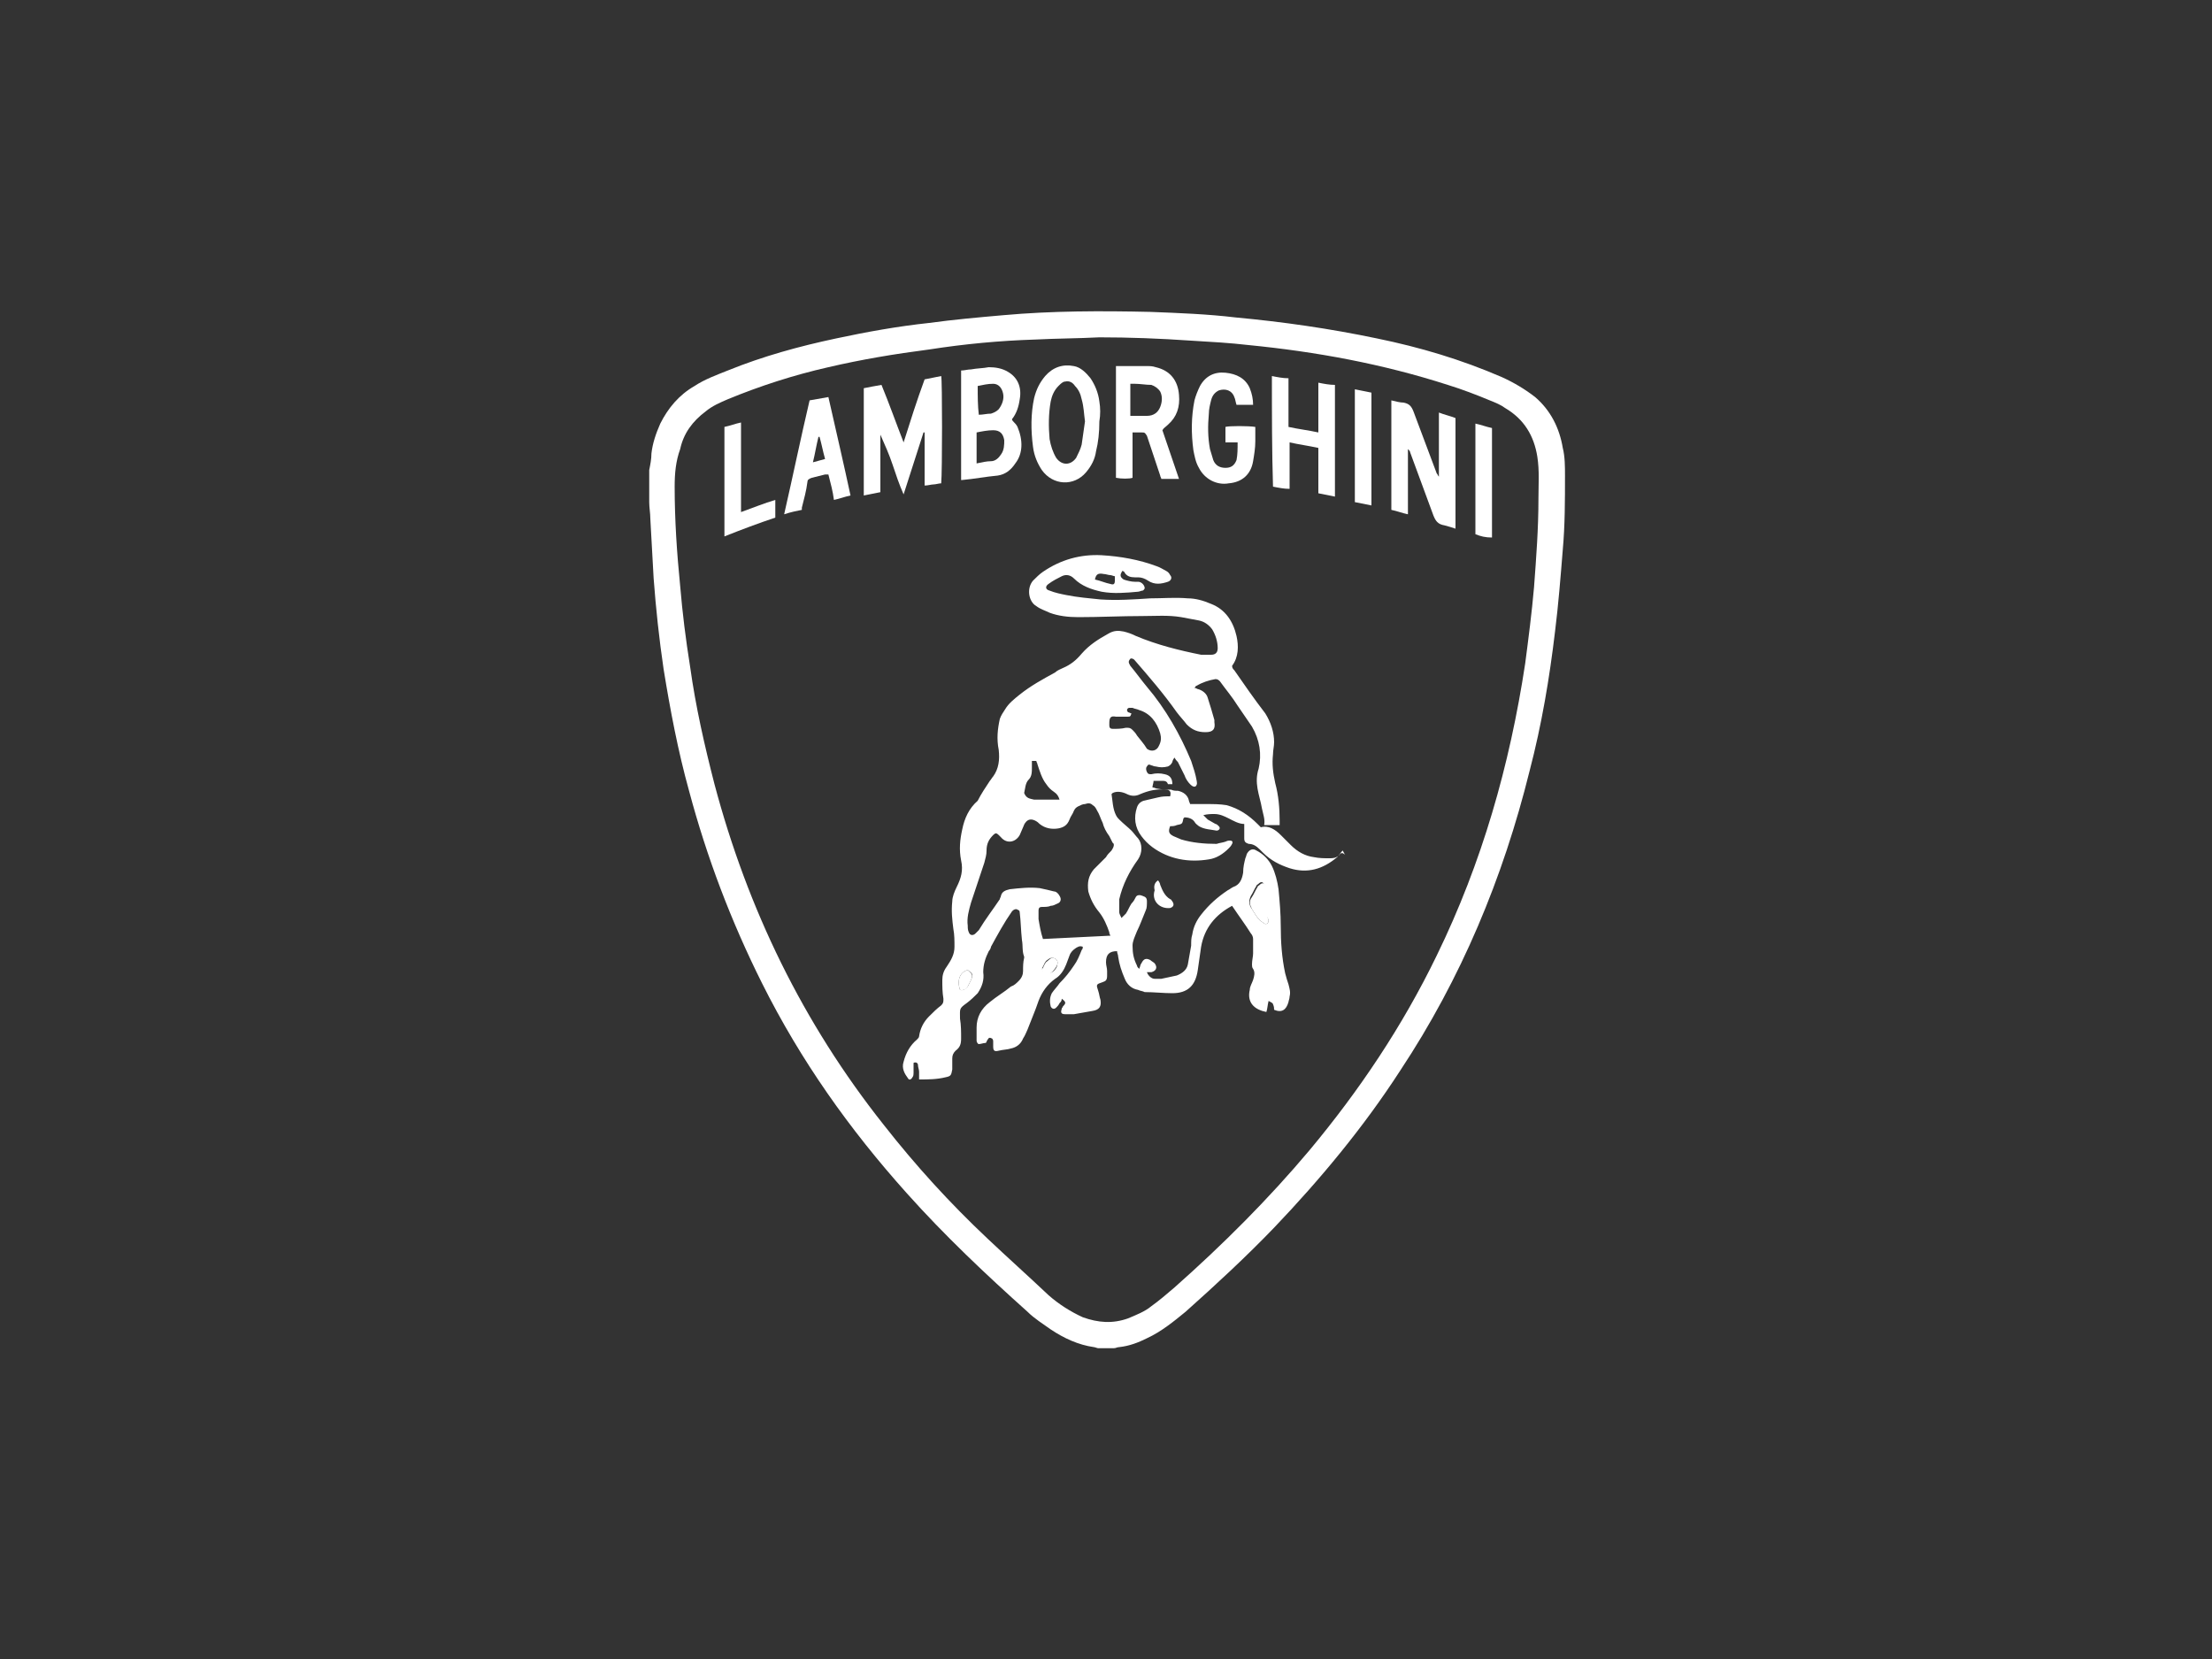 <?xml version="1.0" encoding="utf-8"?>
<!-- Generator: Adobe Illustrator 21.1.0, SVG Export Plug-In . SVG Version: 6.00 Build 0)  -->
<svg version="1.1" id="Calque_1" xmlns="http://www.w3.org/2000/svg" xmlns:xlink="http://www.w3.org/1999/xlink" x="0px" y="0px"
	 viewBox="0 0 200 150" style="enable-background:new 0 0 200 150;" xml:space="preserve">
<rect x="0" y="0" width="200" height="150" fill="#333333" stroke="none"/>
<style type="text/css">
	.st0{fill:#FFFFFF;}
</style>
<g>
	<path class="st0" d="M99.3,121.9c-0.1,0-0.3-0.1-0.4-0.1c-1.4-0.2-2.7-0.8-3.9-1.6c-0.7-0.5-1.5-1-2.1-1.6
		c-3.8-3.4-7.5-6.9-10.9-10.7c-5.2-5.8-9.6-12-13.1-19c-2.8-5.6-5-11.4-6.6-17.4c-1-3.6-1.7-7.3-2.3-11c-0.4-2.7-0.7-5.5-0.9-8.2
		c-0.1-1.8-0.2-3.6-0.3-5.4c0-0.5-0.1-1-0.1-1.5c0-1,0-1.9,0-2.9c0.1-0.5,0.2-1,0.2-1.5c0.1-0.9,0.4-1.8,0.8-2.7
		c0.7-1.4,1.7-2.6,3.1-3.4c0.9-0.6,2-1,3-1.4c3.2-1.3,6.5-2.2,9.8-2.9c2.8-0.6,5.6-1.1,8.4-1.4c2.2-0.3,4.4-0.5,6.7-0.7
		c4.4-0.4,8.9-0.4,13.3-0.3c2.6,0.1,5.2,0.2,7.7,0.5c4.3,0.4,8.5,1,12.8,1.9c3.9,0.8,7.6,1.9,11.3,3.5c1.1,0.5,2.1,1.1,3,1.8
		c1.4,1.2,2.2,2.8,2.5,4.6c0.2,0.8,0.2,1.7,0.2,2.5c0,2.2,0,4.5-0.2,6.7c-0.2,2.5-0.4,5-0.7,7.4c-0.5,4.2-1.2,8.4-2.3,12.6
		c-2.4,9.7-6.2,18.8-11.7,27.1c-3.3,5.1-7.2,9.8-11.4,14.2c-2.5,2.6-5.2,5.1-8,7.6c-1.1,0.9-2.2,1.8-3.5,2.4
		c-0.8,0.4-1.6,0.7-2.5,0.8c-0.2,0-0.3,0.1-0.5,0.1C100.3,121.9,99.8,121.9,99.3,121.9z M99.4,30.5c-1.9,0.1-3.9,0.1-5.8,0.2
		c-3.2,0.1-6.4,0.4-9.6,0.9c-3.1,0.4-6.1,0.9-9.1,1.6c-3.1,0.7-6.2,1.7-9.1,2.9c-0.7,0.3-1.4,0.6-2,1.1c-1.2,0.9-2,2-2.3,3.4
		C61.1,41.7,61,42.8,61,44c0,3,0.2,6,0.5,9c0.2,2.4,0.5,4.8,0.9,7.3c0.5,3.6,1.3,7.1,2.2,10.6c3,11.3,8,21.6,15.3,30.8
		c2.9,3.7,6,7.1,9.4,10.3c1.8,1.7,3.7,3.4,5.5,5.1c0.9,0.8,2,1.5,3.1,2c1.4,0.5,2.7,0.6,4.1,0.1c0.7-0.3,1.5-0.6,2.1-1.1
		c0.7-0.5,1.4-1.1,2.1-1.7c4.4-3.9,8.5-8,12.2-12.4c4.5-5.4,8.4-11.2,11.5-17.6c4.1-8.4,6.6-17.2,8-26.4c0.3-2.3,0.6-4.6,0.8-6.9
		c0.2-2.7,0.4-5.3,0.4-8c0-1.3,0.1-2.5-0.1-3.8c-0.3-1.9-1.2-3.4-2.9-4.4c-0.4-0.3-0.9-0.5-1.4-0.7c-1.2-0.5-2.5-1-3.8-1.4
		c-5.9-1.9-11.9-3-18-3.6c-1.7-0.2-3.5-0.3-5.2-0.4C104.8,30.6,102.1,30.5,99.4,30.5z"/>
	<path class="st0" d="M81.7,40c0.6-1.9,1.2-3.8,1.9-5.7c0.5-0.1,1-0.2,1.5-0.3c0.1,0.3,0.1,8.7,0,9.7c-0.2,0-0.5,0.1-0.7,0.1
		s-0.5,0.1-0.8,0.1c0-1.6,0-3.2,0-4.8h-0.1c-0.3,0.9-0.6,1.9-0.9,2.8c-0.3,0.9-0.6,1.9-0.9,2.8c-0.4-0.9-0.7-1.8-1-2.7
		s-0.7-1.8-1.1-2.7c0,1.7,0,3.4,0,5.2c-0.5,0.1-1,0.2-1.5,0.3c0-3.2,0-6.4,0-9.7c0.5-0.1,1-0.2,1.6-0.3C80.4,36.5,81,38.2,81.7,40
		L81.7,40z"/>
	<path class="st0" d="M130.1,43.1c0-1.9,0-3.9,0-5.8c0.5,0.2,1,0.3,1.5,0.5c0,3.3,0,6.6,0,10c-0.3-0.1-0.6-0.2-1-0.3
		c-0.6-0.1-0.8-0.4-1-0.9c-0.7-1.9-1.4-3.8-2.1-5.7c0-0.1-0.1-0.2-0.2-0.3c0,2,0,3.9,0,5.9c-0.5-0.1-1-0.3-1.5-0.4
		c0-3.3,0-6.6,0-9.9c0.4,0.1,0.8,0.2,1.1,0.2c0.5,0.1,0.7,0.3,0.9,0.8c0.7,1.9,1.4,3.7,2.1,5.6C130,42.9,130,43,130.1,43.1
		L130.1,43.1z"/>
	<path class="st0" d="M115,34c0.5,0.1,1,0.2,1.5,0.2c0,1.5,0,2.9,0,4.4c0.9,0.2,1.8,0.3,2.7,0.5c0-1.5,0-3,0-4.5
		c0.5,0.1,1,0.2,1.5,0.2c0,3.4,0,6.7,0,10.1c-0.5-0.1-1-0.2-1.5-0.3c0-1.4,0-2.7,0-4.1c-0.9-0.2-1.7-0.3-2.6-0.5c0,1.4,0,2.8,0,4.2
		c-0.5,0-1-0.1-1.5-0.2C115,40.8,115,37.4,115,34z"/>
	<path class="st0" d="M111.9,40c-0.4,0-0.7,0-1.1,0c0-0.3,0-0.5,0-0.7s0-0.5,0-0.7c0.3-0.1,2.1-0.1,2.7,0c0,0.4,0,0.9,0,1.3
		c0,0.6-0.1,1.2-0.2,1.8c-0.2,1.2-1,1.9-2.2,2c-1.1,0.2-2.2-0.4-2.7-1.4c-0.3-0.5-0.4-1.1-0.5-1.6c-0.2-1.5-0.2-3,0.1-4.5
		c0.1-0.4,0.3-0.9,0.5-1.3c0.5-0.9,1.3-1.3,2.3-1.2s1.8,0.5,2.2,1.4c0.2,0.5,0.3,1,0.3,1.5c-0.5,0-1,0-1.5,0
		c-0.1-0.3-0.1-0.5-0.2-0.7c-0.2-0.6-0.8-0.8-1.4-0.6c-0.4,0.2-0.6,0.5-0.7,0.9s-0.2,0.8-0.2,1.2c-0.1,1.1-0.1,2.1,0.1,3.2
		c0.1,0.3,0.2,0.7,0.3,1c0.2,0.5,0.6,0.7,1.1,0.7s0.8-0.2,1-0.7C111.9,41.1,111.9,40.6,111.9,40z"/>
	<path class="st0" d="M65.5,48.5c0-3.3,0-6.6,0-9.9c0.5-0.1,1-0.3,1.5-0.4c0,2.7,0,5.4,0,8.1c1.1-0.4,2.1-0.8,3.1-1.1
		c0,0.6,0,1.1,0,1.6C68.6,47.3,67,47.9,65.5,48.5z"/>
	<path class="st0" d="M124,45.7c-0.5-0.1-1-0.2-1.5-0.3c0-3.4,0-6.8,0-10.2c0.5,0.1,1,0.2,1.5,0.3C124,38.9,124,42.3,124,45.7z"/>
	<path class="st0" d="M133.4,48.3c0-3.3,0-6.6,0-10c0.5,0.1,1,0.3,1.5,0.4c0,3.3,0,6.6,0,9.9C134.3,48.6,133.9,48.5,133.4,48.3z"/>
	<path class="st0" d="M104.7,79.6c0.1,0.1,0.2,0.3,0.2,0.4c0.2,0.5,0.4,1,0.9,1.3c0.1,0,0.1,0.1,0.2,0.2c0.2,0.3,0.1,0.5-0.2,0.6
		c-1,0.1-1.7-0.7-1.4-1.6C104.3,80.1,104.4,79.8,104.7,79.6z"/>
	<path class="st0" d="M114.7,83.2c0,0.3-0.2,0.4-0.4,0.3c-0.1-0.1-0.3-0.2-0.4-0.3c-0.3-0.3-0.5-0.7-0.7-1c-0.2-0.4-0.3-0.7,0-1.1
		c0.2-0.3,0.3-0.6,0.5-0.9c0-0.1,0.1-0.1,0.2-0.2c0.2-0.2,0.4-0.2,0.5,0.1c0.1,0.2,0.1,0.4,0.1,0.6c0.1,0.7,0.1,1.4,0.2,2.1
		C114.6,82.9,114.6,83,114.7,83.2z"/>
	<path class="st0" d="M86.8,89.5c-0.3-0.9,0-1.6,0.7-1.8c0.4,0.4,0.5,0.4,0.3,0.9c-0.1,0.2-0.2,0.4-0.3,0.6
		C87.4,89.4,87.1,89.6,86.8,89.5z"/>
	<path class="st0" d="M95.1,86.6c0.4,0,0.6,0.3,0.5,0.6c-0.1,0.3-0.5,0.8-0.8,0.9c-0.2,0-0.4,0-0.5-0.2c-0.1-0.1-0.1-0.3,0-0.4
		c0.1-0.2,0.2-0.5,0.4-0.6C94.9,86.7,95.1,86.6,95.1,86.6z"/>
	<path class="st0" d="M121.5,77.2c-0.1-0.1-0.3-0.1-0.4,0.1c-0.3,0.3-0.6,0.3-0.9,0.3c-0.5,0-0.9,0-1.4-0.1
		c-0.8-0.1-1.5-0.5-2.1-1.1c-0.3-0.3-0.6-0.6-0.9-0.9c-0.5-0.5-1.1-0.9-1.8-0.7c-0.1-0.1-0.2-0.2-0.3-0.3c-0.8-0.8-1.7-1.4-2.8-1.7
		c-0.6-0.1-1.2-0.1-1.8-0.1c-0.5,0-1,0-1.5,0c0-0.1-0.1-0.2-0.1-0.3c-0.1-0.5-0.5-0.8-1-0.9c-0.2,0-0.4,0-0.6-0.1
		c-0.4,0-0.8,0-1.3-0.1c-0.1,0-0.2-0.1-0.4-0.1c0-0.2,0.1-0.4,0.1-0.6c0.2,0,0.5,0,0.7,0c0.3,0,0.5,0,0.6,0.3c0.2,0,0.3,0,0.4,0
		c0-0.5-0.2-0.8-0.7-0.9c-0.4-0.1-0.8-0.1-1.2,0c-0.2,0-0.3,0-0.4-0.2s-0.1-0.4,0-0.5c0.1-0.2,0.2-0.2,0.4-0.1
		c0.1,0,0.2,0.1,0.4,0.1c0.4,0.1,0.7,0.1,1.1,0c0.2-0.1,0.3-0.2,0.4-0.4c0-0.1,0.1-0.3,0.2-0.4c0.1,0.2,0.2,0.3,0.3,0.4
		c0.2,0.4,0.4,0.8,0.6,1.2c0.1,0.3,0.3,0.6,0.5,0.8c0.1,0.1,0.3,0.3,0.5,0.2c0.2-0.2,0.1-0.4,0.1-0.5c-0.1-0.6-0.3-1.2-0.5-1.8
		c-1-2.4-2.3-4.7-4-6.7c-0.5-0.6-1-1.3-1.5-1.9c-0.1-0.2-0.2-0.3-0.1-0.5s0.2-0.2,0.4-0.1l0.1,0.1c1.3,1.5,2.6,3,3.8,4.7
		c0.3,0.4,0.6,0.7,0.9,1.1c0.5,0.5,1,0.7,1.7,0.7s0.9-0.3,0.8-0.9c0-0.1,0-0.1,0-0.2c-0.2-0.7-0.4-1.4-0.6-2
		c-0.1-0.4-0.5-0.7-0.9-0.8c-0.1,0-0.1-0.1-0.3-0.1c0.1-0.1,0.1-0.2,0.2-0.2c0.5-0.3,1.1-0.5,1.7-0.6c0.2,0,0.3,0.1,0.4,0.2
		c0.5,0.7,1.1,1.4,1.6,2.2c0.4,0.6,0.9,1.3,1.3,1.9c0.7,1.2,0.9,2.5,0.6,3.8c-0.2,0.6-0.2,1.2-0.1,1.8c0.1,0.6,0.3,1.2,0.4,1.8
		c0.1,0.5,0.3,1,0.2,1.5c0.5,0,0.9,0,1.4,0c0-0.1,0-0.2,0-0.4c0-1.1-0.1-2.3-0.4-3.4c-0.2-0.9-0.3-1.7-0.2-2.6
		c0-0.4,0.1-0.7,0.1-1.1c0-0.9-0.3-1.8-0.8-2.6c-1-1.3-1.9-2.6-2.8-3.9c-0.1-0.1-0.2-0.2-0.2-0.4c0.6-0.8,0.6-1.8,0.4-2.7
		c-0.3-1.3-1-2.4-2.3-2.9c-0.7-0.3-1.4-0.5-2.1-0.5c-1.1-0.1-2.3,0-3.4,0c-1.5,0.1-3,0.2-4.5,0.1c-1-0.1-2.1-0.2-3.1-0.4
		c-0.5-0.1-1-0.2-1.5-0.4c-0.4-0.1-0.4-0.4-0.1-0.6c0.4-0.3,0.8-0.5,1.2-0.7c0.4-0.2,0.8-0.1,1.1,0.2c0.7,0.7,1.6,1,2.5,1.2
		c1.1,0.2,2.2,0.1,3.3,0c0.1,0,0.3-0.1,0.4-0.1s0.2-0.2,0.2-0.2c0-0.3-0.3-0.6-0.6-0.6c-0.1,0-0.2,0-0.3,0c-0.3,0-0.7-0.1-1-0.2
		c-0.3-0.2-0.4-0.4-0.1-0.8c0.1,0.1,0.2,0.1,0.2,0.2c0.2,0.3,0.5,0.4,0.9,0.4c0.1,0,0.2,0,0.3,0c0.3,0,0.6,0.1,0.9,0.3
		c0.6,0.4,1.2,0.3,1.8,0.1c0.3-0.1,0.4-0.4,0.2-0.6c-0.1-0.2-0.2-0.3-0.4-0.4c-0.2-0.1-0.5-0.3-0.8-0.4c-1.6-0.6-3.3-0.9-5-1
		c-1.9-0.1-3.7,0.4-5.3,1.5c-0.3,0.2-0.6,0.5-0.9,0.8c-0.6,0.7-0.4,1.9,0.3,2.3c0.4,0.3,0.8,0.4,1.2,0.6c0.8,0.3,1.7,0.4,2.6,0.4
		c1.9,0,3.9-0.1,5.8-0.1c1.2,0,2.3-0.1,3.5,0.1c0.5,0.1,1.1,0.2,1.6,0.3s0.9,0.4,1.2,0.8c0.3,0.5,0.5,1.1,0.5,1.7
		c0,0.4-0.2,0.6-0.6,0.6c-0.3,0-0.6,0-0.9,0c-2-0.4-4-0.9-5.9-1.7c-0.4-0.2-0.7-0.3-1.1-0.4c-0.5-0.1-0.9-0.1-1.4,0.2
		c-0.9,0.5-1.7,1-2.4,1.8c-0.5,0.6-1,1-1.7,1.3c-0.2,0.1-0.5,0.2-0.7,0.4c-1.1,0.6-2.2,1.2-3.2,2c-0.5,0.4-1,0.8-1.3,1.3
		c-0.2,0.3-0.4,0.6-0.5,0.9c-0.2,0.9-0.3,1.8-0.1,2.8c0.1,0.9,0,1.7-0.5,2.4c-0.1,0.1-0.2,0.3-0.3,0.4c-0.4,0.6-0.8,1.2-1.1,1.8
		C87.6,73.1,87.2,74,87,75c-0.2,0.9-0.3,1.8-0.1,2.8c0.2,0.9,0,1.6-0.4,2.4c-0.2,0.4-0.4,0.9-0.4,1.3c-0.1,0.9,0,1.7,0.1,2.5
		c0.1,0.5,0.1,1.1,0.1,1.6c0,0.7-0.3,1.2-0.7,1.8c-0.3,0.4-0.4,0.8-0.4,1.2c0,0.6,0,1.1,0.1,1.7c0,0.3,0,0.4-0.2,0.6
		c-0.4,0.3-0.7,0.6-1.1,1c-0.5,0.5-0.8,1.1-0.9,1.8c0,0.1-0.1,0.2-0.2,0.3c-0.6,0.5-1,1.2-1.2,2c-0.2,0.6,0.1,1.1,0.4,1.5
		c0.1,0.2,0.3,0.1,0.4-0.1c0.1-0.1,0.1-0.3,0.1-0.4c0-0.3,0-0.6,0-0.9c0.2-0.1,0.4,0,0.4,0.2s0.1,0.4,0.1,0.6s0,0.5,0,0.7
		c0.8,0,1.6,0,2.4-0.2c0.5-0.1,0.5-0.2,0.6-0.7c0-0.3,0-0.7,0-1s0.1-0.5,0.3-0.7c0.4-0.3,0.5-0.6,0.5-1.1c0-0.6,0-1.2-0.1-1.8
		c0-0.9-0.1-0.9,0.6-1.4c0.4-0.3,0.7-0.6,1-0.9c0.4-0.6,0.6-1.2,0.5-1.9c0-0.7,0.2-1.3,0.5-1.9c0.1-0.1,0.2-0.3,0.2-0.4
		c0.6-1.1,1.2-2.2,1.9-3.2c0.1-0.1,0.2-0.2,0.4-0.2c0.2,0.1,0.3,0.1,0.3,0.3c0.1,0.8,0.1,1.6,0.2,2.5c0.1,0.5,0,1,0.2,1.5v0.1
		c-0.1,0.4-0.1,0.8-0.1,1.2c0,0.3-0.1,0.6-0.4,0.9c-0.2,0.2-0.4,0.4-0.7,0.5c-0.6,0.5-1.3,0.9-1.9,1.4c-0.8,0.6-1.2,1.4-1.2,2.3
		c0,0.4,0,0.8,0,1.2c0,0.1,0.1,0.3,0.2,0.3c0.2,0,0.4-0.1,0.6-0.1c0.1,0,0.1-0.2,0.2-0.3c0.1-0.2,0.2-0.2,0.4-0.1
		c0.1,0.1,0.1,0.2,0.1,0.3c0,0.1,0,0.3,0,0.4c0,0.4,0.1,0.5,0.5,0.4s0.8-0.1,1.1-0.2c0.5-0.1,0.9-0.4,1.1-0.9
		c0.2-0.3,0.3-0.6,0.4-0.8c0.3-0.8,0.7-1.7,1-2.6c0.3-0.8,0.8-1.5,1.5-2c0.5-0.3,0.8-0.8,1-1.3c0.1-0.3,0.2-0.5,0.3-0.8
		c0.1-0.3,0.3-0.5,0.6-0.7c0.2-0.1,0.3-0.2,0.6-0.1c0,0.1,0,0.2-0.1,0.3c-0.2,0.5-0.4,1-0.7,1.4c-0.4,0.6-0.8,1.1-1.3,1.6
		c-0.2,0.3-0.5,0.6-0.7,0.9c-0.2,0.4-0.2,0.8-0.1,1.2c0.1,0.2,0.3,0.3,0.5,0.1c0.1-0.1,0.2-0.2,0.3-0.4c0.1-0.1,0.2-0.2,0.2-0.4
		c0.4,0.3,0.4,0.4,0.1,0.7c0,0.1-0.1,0.1-0.1,0.2c-0.1,0.3-0.1,0.5,0.3,0.5c0.3,0,0.6,0,0.8,0c0.6-0.1,1.1-0.2,1.7-0.3
		c0.6-0.1,0.8-0.4,0.7-1c-0.1-0.3-0.1-0.5-0.2-0.8c-0.2-0.6-0.2-0.6,0.4-0.8c0.3-0.1,0.4-0.2,0.4-0.6c0-0.1,0-0.3,0-0.4
		c0-0.3-0.1-0.5-0.1-0.8c0-0.7,0.3-1,1-1c0,0.2,0.1,0.3,0.1,0.5c0.1,0.7,0.3,1.3,0.6,2c0.2,0.5,0.6,0.9,1.2,1
		c0.2,0.1,0.4,0.1,0.6,0.2c0.8,0,1.7,0.1,2.5,0.1c1.4,0,2.1-0.7,2.3-2.1c0.1-0.7,0.2-1.4,0.3-2.1c0.3-1.7,1.3-2.9,2.8-3.7
		c0.6,0.9,1.2,1.7,1.7,2.5c0.1,0.1,0.2,0.3,0.2,0.5c0,0.4,0,0.8,0,1.3c0,0.3-0.1,0.6-0.1,1c0,0.1,0,0.3,0.1,0.4c0.2,0.3,0.1,0.7,0,1
		s-0.3,0.6-0.3,0.9c-0.1,0.4-0.1,0.9,0.2,1.3c0.3,0.4,0.8,0.6,1.3,0.7c0.1-0.3,0.1-0.6,0.2-1c0.2,0.1,0.4,0.2,0.4,0.3
		c0.1,0.2,0.1,0.4,0.1,0.5c0.7,0.3,1.1,0,1.3-0.7c0-0.1,0.1-0.3,0.1-0.5c0.1-0.4,0-0.7-0.1-1.1c-0.1-0.3-0.2-0.6-0.3-1
		c-0.3-1.4-0.4-2.8-0.4-4.3c0-1.1-0.1-2.2-0.2-3.3c-0.1-0.7-0.3-1.5-0.6-2.1c-0.3-0.6-0.8-1.1-1.4-1.4c-0.3-0.2-0.6-0.1-0.8,0.2
		c-0.1,0.1-0.1,0.3-0.2,0.5c-0.1,0.4-0.2,0.8-0.2,1.3c-0.1,0.6-0.3,1.1-0.9,1.3c-0.2,0.1-0.3,0.2-0.5,0.3c-0.9,0.6-1.7,1.3-2.4,2.2
		c-0.4,0.5-0.7,1.1-0.8,1.8c-0.1,0.3-0.1,0.6-0.1,1c-0.1,0.6-0.2,1.1-0.3,1.7c-0.1,0.5-0.5,0.8-1,1c-0.5,0.1-0.9,0.2-1.4,0.3
		c-0.2,0-0.4,0-0.6,0c-0.3,0-0.6-0.3-0.7-0.6c0.1,0,0.3,0,0.4,0c0.4-0.1,0.6-0.4,0.3-0.8c-0.1-0.1-0.3-0.2-0.4-0.3
		c-0.4-0.2-0.6-0.1-0.8,0.3c-0.1,0.1-0.1,0.3-0.2,0.5c-0.1-0.1-0.2-0.2-0.2-0.3c-0.3-0.6-0.4-1.1-0.4-1.8c0-0.4,0.2-0.8,0.4-1.3
		c0.3-0.6,0.5-1.2,0.8-1.9c0.1-0.2,0.1-0.5,0.1-0.8s-0.1-0.4-0.4-0.5c-0.2-0.1-0.5-0.1-0.6,0.1s-0.2,0.4-0.4,0.6
		c-0.2,0.3-0.3,0.6-0.5,0.9c-0.1,0.1-0.2,0.2-0.4,0.4c-0.1-0.2-0.2-0.4-0.2-0.5c0-0.4,0-0.8,0-1.2c0.3-1.3,0.9-2.5,1.7-3.6
		c0.4-0.6,0.4-1.4,0-1.9c-0.2-0.2-0.4-0.5-0.6-0.7c-0.3-0.3-0.7-0.6-1.1-1c-0.1-0.1-0.2-0.2-0.3-0.4c-0.3-0.6-0.3-1.3-0.4-1.9
		l0.1-0.1c0.4-0.2,0.9-0.1,1.3,0.1s0.8,0.2,1.2,0c0.7-0.3,1.5-0.5,2.3-0.4c0.4,0,0.5,0.2,0.4,0.6c-0.4,0-0.7,0-1.1,0.1
		s-0.9,0.2-1.3,0.3c-0.3,0.1-0.5,0.3-0.6,0.6c-0.3,0.9-0.2,1.8,0.4,2.6c0.3,0.4,0.6,0.7,1,1c1.5,1.1,3.3,1.4,5.1,1.1
		c0.7-0.1,1.3-0.5,1.8-1c0.1-0.1,0.2-0.2,0.3-0.4c0.1-0.2,0-0.3-0.2-0.3c-0.1,0-0.2,0-0.4,0.1c-0.3,0.1-0.5,0.1-0.8,0.2
		c-1.1,0-2.2-0.1-3.2-0.4c-0.2-0.1-0.5-0.2-0.7-0.3c-0.4-0.2-0.5-0.4-0.3-0.9c0.2,0,0.4,0,0.6-0.1c0.5-0.1,0.5-0.1,0.6-0.6
		c0,0,0,0,0.1-0.1c0.3,0,0.7,0.1,0.9,0.4c0.1,0.2,0.3,0.3,0.4,0.4c0.5,0.3,1.1,0.3,1.6,0.4c0.2,0,0.4-0.2,0.2-0.4
		c-0.1-0.1-0.2-0.2-0.3-0.2c-0.2-0.1-0.5-0.3-0.7-0.4c-0.1-0.1-0.2-0.2-0.4-0.4c0.4-0.1,0.7-0.1,1-0.1c0.5,0,0.9,0.2,1.3,0.4
		c0.4,0.2,0.9,0.5,1.4,0.5c0,0.4,0,0.9,0,1.3c0,0.3,0.1,0.4,0.4,0.5c0.4,0,0.7,0.2,1,0.5c0.1,0.1,0.2,0.2,0.3,0.3
		c0.7,0.7,1.5,1.1,2.4,1.4c1.6,0.5,3,0.1,4.3-1c0.2-0.2,0.3-0.4,0.5-0.6C121.7,77.5,121.7,77.3,121.5,77.2z M99.8,51.9
		c0.2,0,0.4,0.1,0.6,0.1c0.1,0,0.3,0.1,0.4,0.1c0,0.2,0,0.3,0,0.4c0,0.3-0.1,0.4-0.4,0.3c-0.5-0.1-0.9-0.3-1.4-0.4
		C99.1,51.9,99.3,51.8,99.8,51.9z M113.1,81c0.2-0.3,0.3-0.6,0.5-0.9c0-0.1,0.1-0.1,0.2-0.2c0.2-0.2,0.4-0.2,0.5,0.1
		c0.1,0.2,0.1,0.4,0.1,0.6c0.1,0.7,0.1,1.4,0.2,2.1c0,0.2,0,0.3,0.1,0.5c0,0.3-0.2,0.4-0.4,0.3c-0.1-0.1-0.3-0.2-0.4-0.3
		c-0.3-0.3-0.5-0.7-0.7-1C112.9,81.8,112.9,81.4,113.1,81z M93,70.5c0.3-0.3,0.3-0.7,0.3-1.1c0-0.2,0-0.4,0-0.6c0.2,0,0.3,0,0.4,0
		c0,0.1,0.1,0.2,0.1,0.3c0.2,0.6,0.4,1.3,0.8,1.8c0.2,0.3,0.4,0.5,0.7,0.7c0.3,0.2,0.4,0.4,0.5,0.7c-0.1,0-0.2,0-0.3,0
		c-0.6,0-1.2,0-1.9,0h-0.1c-0.4-0.1-0.7-0.1-0.9-0.6C92.7,71.3,92.7,70.8,93,70.5z M87.8,88.6c-0.1,0.2-0.2,0.4-0.3,0.6
		c-0.2,0.2-0.4,0.4-0.7,0.3c-0.3-0.9,0-1.6,0.7-1.8C88,88.1,88,88.1,87.8,88.6z M94.8,88c-0.2,0-0.4,0-0.5-0.2
		c-0.1-0.1-0.1-0.3,0-0.4c0.1-0.2,0.2-0.5,0.4-0.6c0.1-0.1,0.3-0.2,0.4-0.2c0.4,0,0.6,0.3,0.5,0.6C95.6,87.5,95.2,88,94.8,88z
		 M100.5,76.9c-0.2,0.2-0.4,0.4-0.5,0.6c-0.4,0.4-0.7,0.7-1.1,1.1c-0.5,0.6-0.6,1.2-0.5,2c0.2,0.7,0.5,1.3,1,1.9
		c0.4,0.5,0.7,1.2,0.9,1.8c0,0.1,0,0.1,0.1,0.3c-2.1,0.1-4.1,0.2-6.1,0.3c-0.2-0.6-0.3-1.2-0.4-1.8c0-0.3,0-0.5,0-0.8
		c0-0.2,0.1-0.3,0.3-0.3c0.3,0,0.6,0,0.8-0.1c0.2,0,0.4-0.1,0.6-0.2c0.3-0.1,0.4-0.4,0.2-0.7c-0.1-0.2-0.3-0.4-0.5-0.4
		c-0.4-0.1-0.8-0.2-1.3-0.3c-0.9-0.1-1.8,0-2.7,0.1c-0.4,0.1-0.7,0.2-0.8,0.6c0,0.1-0.1,0.2-0.1,0.3c-0.6,0.9-1.3,1.8-1.9,2.8
		c-0.1,0.1-0.2,0.2-0.3,0.3c-0.2,0.2-0.5,0.2-0.6-0.1c-0.1-0.2-0.1-0.4-0.1-0.6c-0.1-0.7,0.1-1.4,0.3-2.1c0.4-1.2,0.8-2.4,1.2-3.6
		c0.1-0.4,0.2-0.7,0.2-1.1c0-0.6,0.2-1,0.6-1.4c0.2-0.2,0.3-0.2,0.5,0c0.1,0.1,0.1,0.1,0.2,0.2c0.5,0.6,1.3,0.5,1.7-0.2
		c0.1-0.2,0.2-0.5,0.3-0.7c0.1-0.2,0.1-0.3,0.2-0.4c0.2-0.3,0.5-0.4,0.9-0.2c0.2,0.1,0.3,0.2,0.4,0.3c0.5,0.4,1.1,0.5,1.7,0.4
		c0.5-0.1,0.8-0.3,1-0.8c0.1-0.3,0.3-0.5,0.4-0.8c0.1-0.2,0.2-0.3,0.4-0.4c0.2-0.1,0.4-0.2,0.6-0.2c0.3-0.1,0.5-0.1,0.7,0.1
		c0.2,0.1,0.3,0.3,0.4,0.5c0.2,0.3,0.3,0.7,0.5,1.1c0.1,0.4,0.3,0.8,0.6,1.2c0.1,0.2,0.2,0.4,0.3,0.6
		C100.8,76.3,100.7,76.6,100.5,76.9z M102.8,66.5c-0.1-0.2-0.3-0.4-0.4-0.5c-0.2-0.2-0.3-0.2-0.6-0.2c-0.4,0.1-0.8,0.1-1.2,0.1
		c-0.2,0-0.3-0.1-0.3-0.3c0-0.1,0-0.1,0-0.2c0-0.5,0.1-0.7,0.6-0.6c0.3,0,0.7,0,1,0s0.3,0,0.4-0.3c-0.1,0-0.2-0.1-0.3-0.1
		c-0.1-0.1-0.1-0.2-0.1-0.2c0-0.1,0.1-0.2,0.2-0.2s0.2,0,0.3,0c0.2,0.1,0.4,0.1,0.6,0.2c1,0.3,1.6,1.1,1.9,2.1
		c0.1,0.4,0.1,0.7-0.1,1.1c-0.2,0.5-0.7,0.6-1.1,0.3C103.4,67.2,103.1,66.9,102.8,66.5z"/>
	<path class="st0" d="M92,38.6c-0.1-0.2-0.2-0.3-0.3-0.4c-0.1-0.1-0.2-0.2-0.2-0.3c0.4-0.5,0.6-1.1,0.7-1.8c0.2-1.1-0.2-2-1.1-2.5
		c-0.5-0.3-1.1-0.4-1.7-0.4c-0.5,0.1-1.1,0.1-1.6,0.2c-0.3,0-0.6,0.1-0.9,0.1c0,3.3,0,6.6,0,9.9c0.1,0,0.1,0,0.1,0
		c1.1-0.1,2.1-0.3,3.2-0.4c0.7-0.1,1.2-0.5,1.6-1.1C92.5,41,92.5,39.8,92,38.6z M88.4,34.9c0.5-0.1,0.9-0.2,1.4-0.2s0.8,0.4,0.9,0.9
		s-0.1,1-0.4,1.4c-0.2,0.2-0.4,0.3-0.7,0.4c-0.4,0-0.7,0.1-1.1,0.1C88.4,36.7,88.4,35.8,88.4,34.9z M90.5,41.1
		c-0.2,0.3-0.5,0.6-0.9,0.6s-0.8,0.1-1.3,0.2c0-0.9,0-1.9,0-2.8c0.5-0.1,1-0.2,1.5-0.2c0.6,0,0.9,0.3,1,0.9
		C90.8,40.2,90.8,40.7,90.5,41.1z"/>
	<path class="st0" d="M105.6,38.4c0.8-0.7,1.1-1.6,1-2.7c-0.1-1.3-0.8-2.2-2.1-2.5c-0.3-0.1-0.5-0.1-0.8-0.1c-0.8,0-1.7,0-2.5,0
		c-0.1,0-0.2,0-0.3,0c0,3.4,0,6.8,0,10.1c0.5,0.1,1.2,0.1,1.5,0c0-1.4,0-2.7,0-4.1c0.3,0,0.6,0,0.8,0c0.3,0,0.3,0,0.5,0.3
		c0.4,1.2,0.8,2.4,1.2,3.6c0,0.1,0.1,0.2,0.1,0.3c0.5,0,1,0,1.6,0c-0.5-1.5-1-2.9-1.5-4.4C105.2,38.7,105.4,38.6,105.6,38.4z
		 M104.9,36.8c-0.2,0.5-0.6,0.8-1.2,0.8c-0.4,0-0.7,0-1.1,0c-0.1,0-0.2,0-0.4,0c0-1,0-1.9,0-2.9c0.1,0,0.3,0,0.4,0
		c0.5,0,1,0.1,1.5,0.1c0.3,0.1,0.6,0.3,0.8,0.6C105.1,35.8,105.1,36.3,104.9,36.8z"/>
	<path class="st0" d="M99.4,36.3c-0.1-0.8-0.4-1.5-0.8-2.1c-0.4-0.5-0.9-1-1.5-1.1c-1-0.2-1.9,0.1-2.6,0.9c-0.5,0.6-0.8,1.2-1,2
		c-0.3,1.4-0.3,2.9-0.1,4.4c0.1,0.8,0.4,1.5,0.8,2.1c1,1.4,2.9,1.5,4,0.2c0.5-0.6,0.8-1.2,0.9-1.9c0.2-0.8,0.3-1.7,0.3-2.7
		C99.5,37.5,99.5,36.9,99.4,36.3z M97.8,40.2c-0.1,0.4-0.3,0.8-0.5,1.2c-0.5,0.7-1.3,0.7-1.8,0c-0.3-0.5-0.5-1.1-0.6-1.7
		c-0.1-1.1-0.1-2.3,0.1-3.4c0.1-0.5,0.3-1,0.7-1.4c0.2-0.2,0.4-0.4,0.6-0.4c0.4-0.1,0.7,0.1,0.9,0.4c0.3,0.3,0.5,0.7,0.6,1.2
		c0.2,0.7,0.2,1.3,0.3,2C98,38.8,97.9,39.5,97.8,40.2z"/>
	<path class="st0" d="M74.9,35.9c-0.6,0.1-1.1,0.2-1.7,0.3c-0.8,3.4-1.5,6.8-2.3,10.3c0.6-0.2,1.1-0.3,1.6-0.4c0-0.1,0-0.1,0-0.2
		c0.2-0.8,0.4-1.5,0.5-2.3c0-0.2,0.1-0.3,0.4-0.4c0.4-0.1,0.8-0.2,1.2-0.3c0.1,0,0.2,0,0.3,0c0.2,0.8,0.4,1.5,0.5,2.3
		c0.5-0.1,1-0.3,1.5-0.4C76.3,42,75.6,39,74.9,35.9z M73.5,41.8c0.2-0.8,0.3-1.5,0.5-2.3c0,0,0,0,0.1,0c0.2,0.7,0.3,1.3,0.5,2
		C74.2,41.6,73.9,41.7,73.5,41.8z"/>
</g>
</svg>

